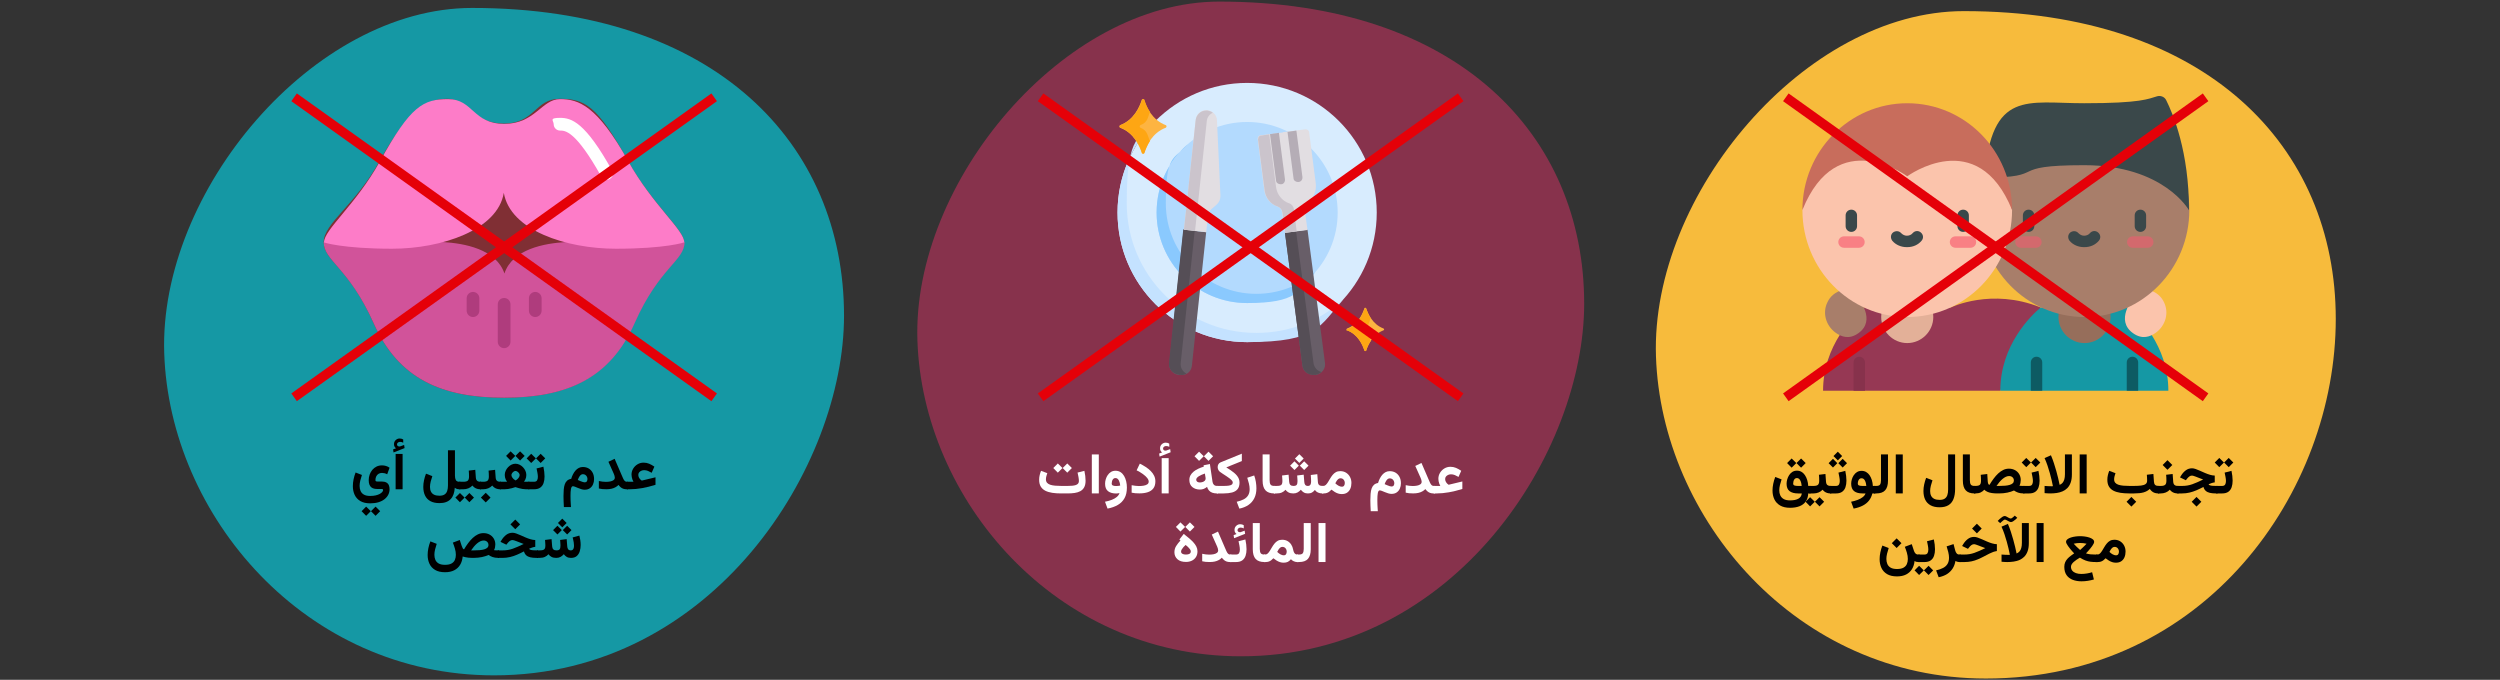 <?xml version="1.0" encoding="UTF-8"?>
<svg xmlns="http://www.w3.org/2000/svg" id="Ebene_1" version="1.1" viewBox="0 0 787 214">
  <rect x="0" y="0" width="787" height="214" fill="#333333" stroke="none"/>
  <defs>
    <style>
      .st0 {
        fill: #b5adb6;
      }

      .st1 {
        fill: #8ac9fe;
      }

      .st2 {
        fill: #f98084;
      }

      .st3 {
        fill: #e2dee2;
      }

      .st4 {
        fill: #fff;
      }

      .st5 {
        fill: #fea613;
      }

      .st6 {
        fill: #fbc4ac;
      }

      .st7 {
        fill: #fd7cc8;
      }

      .st8 {
        fill: #802f34;
      }

      .st9 {
        fill: #d8d8d8;
        fill-opacity: 0;
      }

      .st10 {
        fill: #1598a4;
      }

      .st11 {
        fill: #b3dafe;
      }

      .st12 {
        fill: #cbc4cc;
      }

      .st13 {
        fill: #d1539a;
      }

      .st14 {
        fill: #e3b098;
      }

      .st15 {
        fill: #966e5b;
      }

      .st16 {
        fill: #a87e6a;
      }

      .st17 {
        fill: #685e68;
      }

      .st18 {
        fill: #fdb441;
      }

      .st19 {
        fill: #d8ecfe;
      }

      .st20 {
        fill: #c4e2ff;
      }

      .st21 {
        fill: #0d5b63;
      }

      .st22 {
        fill: #c86d5c;
      }

      .st23 {
        fill: #d3696d;
      }

      .st24 {
        fill: #f7bb3c;
      }

      .st25 {
        fill: #554e56;
      }

      .st26 {
        fill: #3a484a;
      }

      .st27 {
        fill: none;
        stroke: #e50008;
        stroke-linecap: square;
        stroke-width: 3px;
      }

      .st28 {
        fill: #af3c7d;
      }

      .st29 {
        fill: #87324c;
      }

      .st30 {
        fill: #963854;
      }
    </style>
  </defs>
  <g id="Page-1">
    <g id="vorlage">
      <g id="pfeiffersches-druesenfieber-vorbeugung">
        <rect id="Rectangle" class="st9" x="0" y=".7" width="787" height="212" transform="translate(787 213.4) rotate(-180)"></rect>
        <g id="Group-7">
          <g id="Group">
            <path id="Oval-Copy-4" class="st29" d="M390.6,206.6c-58.4,0-100.2-49.4-101.8-99.5C287.2,57.2,334.9.5,383.8.5c75.1,0,114.9,41.9,114.9,95.1,0,46.2-40.1,111-108.1,111h0Z"></path>
            <g id="eat">
              <g id="Group1">
                <circle id="Oval" class="st19" cx="392.6" cy="66.9" r="40.8"></circle>
                <path id="Path" class="st20" d="M351.8,66.9c0,22.6,18.3,40.8,40.8,40.8,22.5,0,22.8-5.2,30.3-13.4-7.2,6.6-16.9,10.5-27.4,10.5-22.6,0-40.8-18.3-40.8-40.8,0-22.5,4-20.2,10.6-27.4-8.3,7.5-13.5,18.3-13.5,30.3Z"></path>
                <circle id="Oval1" class="st11" cx="392.6" cy="66.9" r="28.5"></circle>
                <path id="Path1" class="st1" d="M364.1,66.9c0,15.7,12.7,28.5,28.5,28.5s16.3-3.8,21.5-9.8c-5,4.3-11.5,6.9-18.6,6.9-15.7,0-28.5-12.7-28.5-28.5s2.6-13.6,6.9-18.6c-6,5.2-9.8,12.9-9.8,21.5h0Z"></path>
              </g>
              <g id="Group2">
                <path id="Path2" class="st17" d="M413.7,118h.6c1.8-.3,3.1-2,2.8-3.8l-5.5-41.9-7.1.9,5.5,41.9c.2,1.8,1.9,3.1,3.7,2.8h0v.1Z"></path>
                <path id="Path3" class="st25" d="M404.5,73.3l5.5,41.8c.2,1.8,1.9,3.1,3.8,2.9h.4c.7-.1,1.3-.5,1.8-.9-1.3-.3-2.3-1.4-2.5-2.8l-5.5-41.5-3.6.5h.1Z"></path>
                <path id="Path4" class="st3" d="M403.9,41.6l7.1-.9c.5,0,1,.3,1.1.8l2.1,16.2c.3,2.4-.7,4.7-2.6,6-.7.5-1,1.3-.9,2.2l.9,6.5-7.1.9-.9-6.5c-.1-.8-.7-1.6-1.5-1.8-2.1-.7-3.8-2.7-4.1-5.1l-2.1-16.2c0-.5.3-1,.8-1.1l7.1-.9.1-.1Z"></path>
                <path id="Path5" class="st12" d="M396,43.7l2.1,16.2c.3,2.4,1.9,4.4,4.1,5.1.8.3,1.4,1,1.5,1.8l.9,6.5,3.6-.5-.9-7c-.1-.8-.7-1.6-1.5-1.8-2.1-.7-3.8-2.7-4.1-5.1l-2.1-16.2v-.4s-2.7.4-2.7.4c-.5,0-.9.6-.8,1.1h0l-.1-.1Z"></path>
                <g id="Path6">
                  <path class="st0" d="M405.3,41.5l1.9,14.6c0,.7.7,1.2,1.4,1.2s.1,0,.2,0c.8-.1,1.3-.8,1.2-1.6l-1.9-14.6h0l-2.7.4h-.1Z"></path>
                  <path class="st0" d="M399.8,42.2l1.9,14.6c0,.7.7,1.2,1.4,1.2s.1,0,.2,0c.8,0,1.3-.8,1.2-1.6l-1.9-14.6-2.7.4h-.1Z"></path>
                </g>
              </g>
              <g id="Group3">
                <path id="Path7" class="st17" d="M371,118h.6c1.8.3,3.4-1,3.6-2.8l4.5-42.1-7.1-.8-4.5,42.1c-.2,1.8,1.1,3.4,2.9,3.6Z"></path>
                <path id="Path8" class="st25" d="M371.1,118h.4c.7.1,1.4,0,2-.4-1.2-.6-2-1.9-1.8-3.4l4.4-41.6-3.6-.4-4.5,42c-.2,1.9,1.1,3.5,3,3.7h0l.1.1Z"></path>
                <path id="Path9" class="st3" d="M372.6,72.3l7.1.8.6-5.2c0-.9.5-1.6,1.2-2.2l1.5-1.3c.8-.7,1.2-1.7,1.2-2.7l-1.1-23.8c0-1.6-1.3-3-3-3.2-1.8-.2-3.5,1.1-3.7,3l-3.7,34.6h-.1Z"></path>
                <path id="Path10" class="st12" d="M372.6,72.3l3.6.4,3.7-34.6c.1-1.2.9-2.2,1.9-2.6-.5-.4-1.1-.6-1.7-.7h-.4c-1.7,0-3.1,1.3-3.3,3l-3.7,34.6-.1-.1Z"></path>
              </g>
              <g id="Group4">
                <path id="Path11" class="st18" d="M360.2,31.5c.7,2.2,2.5,6.3,6.8,7.9.3.1.3.6,0,.8-4.3,1.6-6.1,5.7-6.8,7.9-.1.4-.7.4-.8,0-.7-2.2-2.5-6.3-6.8-7.9-.3-.1-.3-.6,0-.8,4.3-1.6,6.1-5.7,6.8-7.9.1-.4.7-.4.8,0Z"></path>
                <path id="Path12" class="st5" d="M352.7,40.2c4.3,1.6,6.1,5.7,6.8,7.9.1.4.7.4.8,0,.3-1,.9-2.4,1.7-3.7-.8-1.7-.7-3.3-3-4.2-.3-.1-.3-.6,0-.8,2.4-.9,2.3-2.5,3-4.2-.9-1.3-1.4-2.7-1.7-3.7-.1-.4-.7-.4-.8,0-.7,2.2-2.5,6.3-6.8,7.9-.3.1-.3.6,0,.8Z"></path>
                <g id="Path13">
                  <path class="st18" d="M430.1,97.1c.6,1.8,2,5,5.4,6.3.3.1.3.5,0,.6-3.4,1.3-4.8,4.5-5.4,6.3,0,.3-.5.3-.6,0-.6-1.8-2-5-5.4-6.3-.3-.1-.3-.5,0-.6,3.4-1.3,4.8-4.5,5.4-6.3,0-.3.5-.3.6,0Z"></path>
                  <path class="st5" d="M424.1,104c3.4,1.3,4.8,4.5,5.4,6.3,0,.3.5.3.6,0,.2-.8.7-1.9,1.4-2.9-.6-1.3-.5-2.6-2.4-3.3-.3-.1-.3-.5,0-.6,1.9-.7,1.8-2,2.4-3.3-.7-1.1-1.1-2.2-1.4-2.9,0-.3-.5-.3-.6,0-.6,1.8-2,5-5.4,6.3-.3.1-.3.5,0,.6h0v-.2Z"></path>
                </g>
              </g>
            </g>
            <g id="Group-89">
              <line id="Line-2" class="st27" x1="458.6" y1="31.5" x2="328.8" y2="124.2"></line>
              <line id="Line-2-Copy" class="st27" x1="328.8" y1="31.5" x2="458.6" y2="124.2"></line>
            </g>
          </g>
          <g id="Group5">
            <path id="Oval-Copy-4-2" class="st24" d="M625.1,213.6c-59.6,0-102.1-50.4-103.8-101.4-1.7-51,47-108.7,96.9-108.7,76.6,0,117.1,42.7,117.1,96.9s-40.9,113.2-110.2,113.2h0Z"></path>
            <g id="friends-02">
              <path id="Path14" class="st30" d="M629.7,123l12.7-26.2c-15.5-6.3-28.3,0-28.3,0h-27.5c-3.1,2.6-12.7,12-12.7,26.2h55.8Z"></path>
              <path id="Path15" class="st14" d="M592.2,99.8c0,4.5,3.7,8.2,8.2,8.2s8.2-3.7,8.2-8.2-3.7-8.2-8.2-8.2-8.2,3.7-8.2,8.2h0Z"></path>
              <path id="Path16" class="st10" d="M629.7,123c0-14.3,9.6-23.6,12.7-26.2h27.5c3.1,2.6,12.7,12,12.7,26.2h-52.9s0,0,0,0Z"></path>
              <path id="Path17" class="st15" d="M648,99.8c0,4.5,3.7,8.2,8.2,8.2s8.2-3.7,8.2-8.2-3.7-8.2-8.2-8.2-8.2,3.7-8.2,8.2h0Z"></path>
              <path id="Path18" class="st6" d="M671.5,94s-5.8,6.8,0,10.9c2.8,2,5.3,1.2,7.2-.2,3-2.2,4.2-6.2,2.5-9.6-.8-1.7-2.3-3.2-5-3.9l-4.7,2.8Z"></path>
              <path id="Path19" class="st16" d="M656.2,34.9c18.2,0,33,12.6,33,31.2s-14.8,33.7-33,33.7c-18.2,0-33-15.1-33-33.7s14.8-31.2,33-31.2Z"></path>
              <path id="Path20" class="st26" d="M624.7,55.8c2.3-27.6,13.4-23.3,31.4-23.3,18,0,20.2-1.4,23-2.2,1.1-.3,2.3.2,2.8,1.2,2.2,4.4,7.2,16.2,7.2,34.7,0,0-7.9-14.2-33-14.2s-10.7,3.9-31.4,3.9v-.1Z"></path>
              <path id="Path21" class="st16" d="M585,94s5.8,6.8,0,10.9c-2.8,2-5.3,1.2-7.2-.2-3-2.2-4.2-6.2-2.5-9.6.8-1.7,2.3-3.2,5-3.9l4.7,2.8Z"></path>
              <path id="Path22" class="st6" d="M567.4,66.1c0,18.6,14.8,33.7,33,33.7,18.2,0,33-15.1,33-33.7l-1.2-4.8-7.4-12-16.6-4.4-23.5-.9-11.7,6.6-3.2,7.3-2.4,8.1v.1Z"></path>
              <path id="Path23" class="st22" d="M567.4,66.1c10.9-27,33-10.6,33-10.6,0,0,22.1-16.3,33,10.6,0-18.6-14.8-33.6-33-33.6-18.2,0-33,15.1-33,33.6Z"></path>
              <path id="Path24" class="st26" d="M582.8,73c1,0,1.8-.8,1.8-1.8v-3.4c0-1-.8-1.8-1.8-1.8s-1.8.8-1.8,1.8v3.4c0,1,.8,1.8,1.8,1.8Z"></path>
              <path id="Path25" class="st2" d="M580.5,78h4.7c1,0,1.8-.8,1.8-1.8,0-1-.8-1.8-1.8-1.8h-4.7c-1,0-1.8.8-1.8,1.8,0,1,.8,1.8,1.8,1.8Z"></path>
              <path id="Path26" class="st26" d="M618,73c1,0,1.8-.8,1.8-1.8v-3.4c0-1-.8-1.8-1.8-1.8s-1.8.8-1.8,1.8v3.4c0,1,.8,1.8,1.8,1.8Z"></path>
              <path id="Path27" class="st2" d="M615.6,78h4.7c1,0,1.8-.8,1.8-1.8,0-1-.8-1.8-1.8-1.8h-4.7c-1,0-1.8.8-1.8,1.8,0,1,.8,1.8,1.8,1.8Z"></path>
              <path id="Path28" class="st26" d="M600.4,77.8c1.8,0,3.4-.7,4.5-2,.7-.8.6-1.9-.2-2.6s-1.9-.6-2.6.2c-.4.5-1.1.8-1.8.8s-1.3-.3-1.8-.8c-.7-.8-1.8-.8-2.6-.2-.8.7-.8,1.8-.2,2.6,1.1,1.3,2.8,2,4.5,2h.2Z"></path>
              <path id="Path29" class="st26" d="M638.6,73c1,0,1.8-.8,1.8-1.8v-3.4c0-1-.8-1.8-1.8-1.8s-1.8.8-1.8,1.8v3.4c0,1,.8,1.8,1.8,1.8Z"></path>
              <path id="Path30" class="st23" d="M636.2,78h4.7c1,0,1.8-.8,1.8-1.8,0-1-.8-1.8-1.8-1.8h-4.7c-1,0-1.8.8-1.8,1.8,0,1,.8,1.8,1.8,1.8Z"></path>
              <path id="Path31" class="st26" d="M673.8,73c1,0,1.8-.8,1.8-1.8v-3.4c0-1-.8-1.8-1.8-1.8s-1.8.8-1.8,1.8v3.4c0,1,.8,1.8,1.8,1.8Z"></path>
              <path id="Path32" class="st23" d="M671.4,78h4.7c1,0,1.8-.8,1.8-1.8,0-1-.8-1.8-1.8-1.8h-4.7c-1,0-1.8.8-1.8,1.8,0,1,.8,1.8,1.8,1.8Z"></path>
              <path id="Path33" class="st26" d="M656.2,77.8c1.8,0,3.4-.7,4.5-2,.7-.8.6-1.9-.2-2.6-.8-.7-1.9-.6-2.6.2-.4.5-1.1.8-1.8.8s-1.3-.3-1.8-.8c-.7-.8-1.8-.8-2.6-.2-.8.7-.8,1.8-.2,2.6,1.1,1.3,2.8,2,4.5,2h.2Z"></path>
              <path id="Path34" class="st21" d="M673.1,123v-8.9c0-1-.8-1.8-1.8-1.8s-1.8.8-1.8,1.8v8.9s3.7,0,3.7,0h-.1Z"></path>
              <path id="Path35" class="st21" d="M642.9,123v-8.9c0-1-.8-1.8-1.8-1.8s-1.8.8-1.8,1.8v8.9s3.7,0,3.7,0h-.1Z"></path>
              <path id="Path36" class="st29" d="M587.1,123v-8.9c0-1-.8-1.8-1.8-1.8s-1.8.8-1.8,1.8v8.9s3.7,0,3.7,0h-.1Z"></path>
            </g>
            <g id="Group-891">
              <line id="Line-21" class="st27" x1="693.1" y1="31.5" x2="563.4" y2="124.2"></line>
              <line id="Line-2-Copy1" class="st27" x1="563.4" y1="31.5" x2="693.1" y2="124.2"></line>
            </g>
          </g>
          <g id="Group6">
            <path id="Oval-Copy-4-3" class="st10" d="M155.5,212.6c-59.6,0-102.1-50.4-103.8-101.4C50,60.2,98.6,2.5,148.6,2.5c76.6,0,117.1,42.7,117.1,96.9,0,47.1-40.9,113.2-110.2,113.2Z"></path>
            <g id="lips">
              <path id="Shape10" class="st8" d="M158.7,125.2c-19.6,0-33.3-5.9-41.1-23.5-7.8-17.6-15.7-19.6-15.7-25.5,0-5.9,10-11.7,17.6-25.5,9.8-17.6,15.7-19.6,21.5-19.6s7.8,7.8,17.6,7.8,9.8-7.8,17.6-7.8,11.8,2,21.5,19.6c7.7,13.8,17.6,21.5,17.6,25.5,0,5.9-7.8,7.8-15.7,25.5-7.8,17.6-21.5,23.5-41.1,23.5h.2Z"></path>
              <path id="Shape11" class="st13" d="M101.9,76.2h0c0,5.9,7.8,7.9,15.7,25.5,7.8,17.6,21.5,23.5,41.1,23.5,19.6,0,33.3-5.9,41.1-23.5,7.8-17.6,15.7-19.6,15.7-25.5h-37.4c-6.7.4-16.8,2.2-19.3,9.9-2.6-7.7-12.7-9.5-19.3-9.9h-37.4s-.2,0-.2,0Z"></path>
              <g id="Group7">
                <path id="Shape12" class="st28" d="M158.7,109.6c1.1,0,2-.9,2-2v-11.8c0-1.1-.9-2-2-2s-2,.9-2,2v11.8c0,1.1.9,2,2,2Z"></path>
                <path id="Shape13" class="st28" d="M148.9,99.8c1.1,0,2-.9,2-2v-3.9c0-1.1-.9-2-2-2s-2,.9-2,2v3.9c0,1.1.9,2,2,2Z"></path>
                <path id="Shape14" class="st28" d="M168.5,99.8c1.1,0,2-.9,2-2v-3.9c0-1.1-.9-2-2-2s-2,.9-2,2v3.9c0,1.1.9,2,2,2Z"></path>
              </g>
              <path id="Shape15" class="st7" d="M101.9,76.3s5.9,2,21.5,2,33.3-5.9,35.2-17.6c2,11.8,19.6,17.6,35.3,17.6s21.5-2,21.5-2c0-3.9-9.9-11.7-17.6-25.5-9.8-17.6-15.7-19.6-21.5-19.6s-7.8,7.8-17.6,7.8-9.8-7.8-17.6-7.8-11.8,2-21.5,19.6c-7.7,13.8-17.6,21.5-17.6,25.5h-.1Z"></path>
              <path id="Shape16" class="st4" d="M191,56.6c.7,0,1.3-.4,1.7-1s.4-1.3,0-1.9c-8.5-15.3-12.8-16.6-16.4-16.6s-2,.9-2,2,.9,2,2,2c1.6,0,4.9,0,13,14.5.3.6,1,1,1.7,1Z"></path>
            </g>
            <g id="Group-892">
              <line id="Line-22" class="st27" x1="223.6" y1="31.5" x2="93.8" y2="124.2"></line>
              <line id="Line-2-Copy2" class="st27" x1="93.8" y1="31.5" x2="223.6" y2="124.2"></line>
            </g>
          </g>
        </g>
      </g>
    </g>
  </g>
  <g>
    <path d="M560.391,159.136c-.817-.478-1.423-1.125-1.815-1.942s-.589-1.739-.589-2.765c0-.686.075-1.393.225-2.122s.361-1.452.637-2.167l1.995.773c-.205.604-.378,1.2-.519,1.789s-.211,1.141-.211,1.656c0,.574.107,1.102.321,1.582s.568.864,1.063,1.151,1.164.431,2.008.431c1.125,0,2.004-.18,2.637-.54s.987-.91,1.063-1.648h-1.151c-1.172,0-2.071-.243-2.698-.729s-.94-1.263-.94-2.329c0-.434.067-.889.202-1.366s.337-.925.606-1.341.608-.754,1.016-1.015.886-.392,1.437-.392c.539,0,1.02.126,1.441.378s.782.6,1.081,1.042.536.953.712,1.533.284,1.198.325,1.854h.721v2.364h-.721c-.053,1.037-.317,1.889-.795,2.554s-1.134,1.158-1.969,1.48-1.824.483-2.967.483c-1.26,0-2.298-.238-3.115-.716ZM565.475,145.771l-1.468,1.459-1.433-1.459,1.433-1.441,1.468,1.441ZM567.171,152.97c-.023-.305-.07-.604-.141-.896s-.165-.56-.285-.8-.27-.431-.448-.571-.392-.211-.638-.211c-.293,0-.525.097-.698.29s-.295.422-.365.686-.105.504-.105.721c0,.334.132.548.396.642s.624.141,1.081.141h1.204ZM568.428,145.771l-1.45,1.459-1.45-1.459,1.45-1.441,1.45,1.441Z"></path>
    <path d="M571.284,157.953l-1.468,1.459-1.433-1.459,1.433-1.441,1.468,1.441ZM570.291,152.97v2.364h-.703v-2.364h.703ZM574.65,149.208l.176,2.426c.018.305.081.557.189.756s.268.346.479.439.48.141.809.141h.185v2.364h-.202c-.398,0-.756-.05-1.072-.149s-.595-.237-.835-.413-.448-.381-.624-.615c-.346.375-.766.665-1.261.87s-1.021.308-1.578.308h-.844v-2.364h.844c.662,0,1.122-.12,1.38-.36s.387-.665.387-1.274c0-.328-.007-.648-.021-.962s-.037-.62-.066-.919l2.057-.246ZM574.237,157.953l-1.45,1.459-1.45-1.459,1.45-1.441,1.45,1.441Z"></path>
    <path d="M578.386,145.807l-1.371,1.371-1.371-1.371,1.371-1.371,1.371,1.371ZM576.769,152.97v2.364h-.642v-2.364h.642ZM576.522,155.334v-2.364h1.406c.475,0,.799-.144.972-.431s.259-.653.259-1.099c0-.393-.045-.821-.136-1.287s-.184-.925-.277-1.376l2.153-.554c.111.533.199,1.062.264,1.587s.097,1.023.097,1.498c0,.768-.103,1.455-.308,2.062s-.551,1.085-1.037,1.437-1.148.527-1.986.527h-1.406ZM579.915,143.565l-1.371,1.371-1.371-1.371,1.371-1.371,1.371,1.371ZM581.444,145.807l-1.371,1.371-1.371-1.371,1.371-1.371,1.371,1.371Z"></path>
    <path d="M587.465,148.593c.422.246.782.586,1.081,1.02s.536.938.712,1.512.281,1.189.316,1.846h.738v2.364h-.896c-.205.85-.551,1.59-1.037,2.22s-1.128,1.157-1.925,1.582-1.772.748-2.927.971l-.8-2.162c.768-.152,1.467-.35,2.097-.593s1.158-.535,1.586-.875.715-.721.861-1.143h-.932c-1.172,0-2.062-.243-2.672-.729s-.914-1.263-.914-2.329c0-.434.067-.886.202-1.357s.339-.911.611-1.318.612-.738,1.02-.993.886-.383,1.437-.383c.539,0,1.02.123,1.441.369ZM587.518,152.97c-.023-.305-.07-.601-.141-.888s-.165-.548-.285-.782-.27-.417-.448-.549-.392-.198-.638-.198c-.293,0-.525.093-.698.277s-.295.402-.365.654-.105.486-.105.703c0,.328.132.541.396.638s.624.145,1.081.145h1.204Z"></path>
    <path d="M590.638,152.97c.633,0,1.04-.153,1.222-.461s.272-.755.272-1.341v-8.112h2.206v8.279c0,1.318-.291,2.314-.874,2.988s-1.528,1.011-2.835,1.011h-.668v-2.364h.677Z"></path>
    <path d="M598.987,155.325h-2.197v-12.27h2.197v12.27Z"></path>
    <path d="M614.957,157.092c-.34.855-.868,1.503-1.586,1.942s-1.646.659-2.782.659-2.081-.205-2.834-.615-1.317-.997-1.692-1.762-.562-1.681-.562-2.747c0-.668.078-1.36.233-2.078s.361-1.408.619-2.07l1.995.773c-.188.527-.357,1.093-.51,1.696s-.229,1.169-.229,1.696c0,.592.107,1.095.321,1.508s.539.728.976.944.997.325,1.683.325c.674,0,1.206-.127,1.596-.382s.668-.624.835-1.107.25-1.071.25-1.763v-11.057h2.197v10.898c0,1.236-.17,2.282-.51,3.138Z"></path>
    <path d="M620.116,143.056v8.104c0,.662.102,1.13.304,1.402s.593.408,1.173.408h.22v2.364h-.22c-1.271,0-2.203-.331-2.795-.993s-.888-1.667-.888-3.015v-8.271h2.206Z"></path>
    <path d="M628.879,155.334c-.686,0-1.295-.039-1.828-.118s-.997-.207-1.393-.383-.729-.401-.998-.677c-.334.375-.722.665-1.164.87s-1.001.308-1.675.308h-.36l.009-2.364h.352c.727,0,1.209-.121,1.446-.364s.355-.667.355-1.271c0-.328-.009-.646-.026-.953s-.038-.614-.062-.919l2.057-.246.158,2.408c.023.27.078.5.163.69s.209.3.373.329c.422-.703.861-1.362,1.318-1.978s.938-1.157,1.441-1.626,1.033-.836,1.587-1.103,1.141-.4,1.762-.4c.727,0,1.371.154,1.934.462s1.004.732,1.323,1.274.479,1.158.479,1.85c0,.281-.033.589-.101.923s-.175.615-.321.844c.094.018.202.032.325.044s.266.021.427.026.35.009.566.009h.264v2.364h-.255c-.709,0-1.301-.089-1.775-.268s-.894-.397-1.257-.655c-.592.275-1.287.498-2.087.668s-1.657.255-2.571.255h-.466ZM631.424,150.104c-.349.164-.693.39-1.033.677s-.668.618-.984.993-.618.773-.905,1.195h.923c.639,0,1.233-.023,1.784-.07s1.034-.133,1.45-.259.738-.299.967-.519.343-.5.343-.84c0-.428-.142-.771-.426-1.032s-.646-.392-1.086-.392c-.34,0-.684.082-1.032.246Z"></path>
    <path d="M639.329,145.604l-1.468,1.459-1.433-1.459,1.433-1.441,1.468,1.441ZM637.562,152.97v2.364h-.624v-2.364h.624ZM637.325,155.334v-2.364h1.406c.475,0,.799-.144.972-.431s.259-.653.259-1.099c0-.393-.045-.821-.136-1.287s-.184-.925-.277-1.376l2.153-.554c.111.533.199,1.062.264,1.587s.097,1.023.097,1.498c0,.768-.103,1.455-.308,2.062s-.551,1.085-1.037,1.437-1.148.527-1.986.527h-1.406ZM642.282,145.604l-1.45,1.459-1.45-1.459,1.45-1.441,1.45,1.441Z"></path>
    <path d="M644.546,155.304c-.296-.021-.6-.043-.91-.066v-2.268c.363.029.718.053,1.063.07s.65.026.914.026h.365c.108,0,.203-.003.285-.009-.146-.727-.291-1.4-.435-2.021s-.322-1.316-.536-2.087-.459-1.566-.734-2.387-.586-1.608-.932-2.364l2.013-.879c.34.797.652,1.628.937,2.492s.537,1.7.76,2.509.412,1.538.567,2.188.312,1.359.47,2.127c.369-.146.677-.361.923-.646s.433-.65.559-1.099.188-.995.188-1.64v-6.196h2.188v6.284c0,1.008-.126,1.863-.378,2.566s-.598,1.279-1.037,1.728-.949.797-1.529,1.046-1.198.42-1.854.514-1.321.141-1.995.141c-.299,0-.596-.01-.892-.03Z"></path>
    <path d="M656.881,155.325h-2.197v-12.27h2.197v12.27Z"></path>
    <path d="M677.887,149.208l.176,2.426c.029.463.155.802.378,1.016s.583.32,1.081.32h.202v2.364h-.202c-.668,0-1.223-.123-1.665-.369s-.808-.598-1.095-1.055c-.527.504-1.173.867-1.938,1.09s-1.771.334-3.02.334h-1.468c-1.031,0-1.972-.064-2.821-.193s-1.582-.352-2.197-.668-1.09-.754-1.424-1.313-.501-1.271-.501-2.132c0-.504.058-.994.172-1.472s.256-.925.426-1.341l1.969.747c-.1.27-.196.579-.29.928s-.141.684-.141,1.006c0,.451.122.814.365,1.09s.583.483,1.02.624.946.236,1.529.286,1.214.074,1.894.074h1.468c.867,0,1.607-.038,2.22-.114s1.081-.231,1.406-.466.487-.589.487-1.063c0-.287-.009-.602-.026-.944s-.038-.652-.062-.928l2.057-.246ZM672.481,157.953l-1.521,1.521-1.521-1.521,1.521-1.521,1.521,1.521Z"></path>
    <path d="M683.951,149.208l.176,2.426c.018.305.081.557.189.756s.268.346.479.439.48.141.809.141h.185v2.364h-.202c-.398,0-.756-.05-1.072-.149s-.595-.237-.835-.413-.448-.381-.624-.615c-.346.375-.766.665-1.261.87s-1.021.308-1.578.308h-.844v-2.364h.844c.662,0,1.122-.12,1.38-.36s.387-.665.387-1.274c0-.328-.007-.648-.021-.962s-.037-.62-.066-.919l2.057-.246ZM683.837,146.378l-1.521,1.521-1.521-1.521,1.521-1.521,1.521,1.521Z"></path>
    <path d="M697.205,151.853c-.316.029-.647.104-.993.225s-.662.241-.949.364c.059.146.198.258.418.334s.495.128.826.154.687.039,1.067.039h.483v2.364h-.519c-.727,0-1.354-.062-1.885-.185s-.961-.334-1.292-.633-.57-.709-.717-1.23c-.732.387-1.459.735-2.18,1.046s-1.456.556-2.206.734-1.535.268-2.355.268h-1.468v-2.364h1.494c.592,0,1.145-.044,1.657-.132s1.022-.218,1.529-.391,1.038-.386,1.595-.638,1.172-.539,1.846-.861c-.445-.164-.856-.32-1.234-.47s-.718-.283-1.02-.4-.559-.208-.77-.272-.369-.097-.475-.097c-.328,0-.621.1-.879.299s-.475.413-.65.642l-.422.527-1.846-.896.343-.562c.404-.662.893-1.211,1.464-1.647s1.237-.655,1.999-.655c.322,0,.697.075,1.125.225s.891.337,1.389.562,1.013.452,1.543.681,1.058.421,1.582.576,1.023.238,1.498.25v2.145ZM692.986,157.953l-1.521,1.521-1.521-1.521,1.521-1.521,1.521,1.521Z"></path>
    <path d="M700.097,145.604l-1.468,1.459-1.433-1.459,1.433-1.441,1.468,1.441ZM698.33,152.97v2.364h-.624v-2.364h.624ZM698.093,155.334v-2.364h1.406c.475,0,.799-.144.972-.431s.259-.653.259-1.099c0-.393-.045-.821-.136-1.287s-.184-.925-.277-1.376l2.153-.554c.111.533.199,1.062.264,1.587s.097,1.023.097,1.498c0,.768-.103,1.455-.308,2.062s-.551,1.085-1.037,1.437-1.148.527-1.986.527h-1.406ZM703.05,145.604l-1.45,1.459-1.45-1.459,1.45-1.441,1.45,1.441Z"></path>
    <path d="M599.216,178.705c.498-.278.852-.656,1.06-1.134s.312-1.009.312-1.595c0-.645-.1-1.303-.299-1.974s-.416-1.296-.65-1.876l2.18-.826.703,2.127c.105.316.266.586.479.809s.522.334.927.334h.352v2.364h-.316c-.275,0-.511-.025-.707-.075s-.38-.136-.55-.259c-.1.984-.373,1.84-.821,2.566s-1.065,1.289-1.851,1.688-1.74.598-2.865.598c-1.266,0-2.301-.239-3.106-.717s-1.4-1.125-1.784-1.942-.576-1.738-.576-2.764c0-.686.075-1.394.225-2.123s.361-1.451.637-2.166l1.995.773c-.205.604-.378,1.199-.519,1.788s-.211,1.142-.211,1.657c0,.574.102,1.102.304,1.582s.546.864,1.032,1.151,1.154.431,2.004.431c.867,0,1.55-.14,2.048-.418ZM598.583,170.993l-1.521,1.521-1.521-1.521,1.521-1.521,1.521,1.521Z"></path>
    <path d="M605.605,179.554l-1.468,1.459-1.433-1.459,1.433-1.441,1.468,1.441ZM604.612,174.57v2.364h-.703v-2.364h.703ZM604.401,176.935v-2.364h1.406c.475,0,.799-.144.972-.431s.259-.653.259-1.099c0-.393-.045-.822-.136-1.288s-.184-.924-.277-1.375l2.153-.554c.111.533.199,1.062.264,1.586s.097,1.024.097,1.499c0,.768-.103,1.454-.308,2.061s-.551,1.086-1.037,1.438-1.148.527-1.986.527h-1.406ZM608.559,179.554l-1.45,1.459-1.45-1.459,1.45-1.441,1.45,1.441Z"></path>
    <path d="M616.17,176.838c-.24-.064-.439-.146-.598-.246-.141.873-.431,1.658-.87,2.355s-1.026,1.281-1.762,1.753-1.619.811-2.65,1.016l-.809-2.162c.867-.193,1.604-.45,2.211-.77s1.067-.739,1.384-1.261.475-1.172.475-1.951c0-.527-.077-1.112-.232-1.754s-.33-1.249-.523-1.823l2.18-.721.51,1.96c.105.404.263.728.471.971s.508.365.9.365h.343v2.364h-.246c-.281,0-.542-.032-.782-.097Z"></path>
    <path d="M618.341,174.57c.592,0,1.145-.044,1.657-.132s1.022-.219,1.529-.392,1.038-.385,1.595-.637,1.172-.539,1.846-.861c-.445-.164-.856-.321-1.234-.471s-.718-.281-1.02-.396-.559-.205-.77-.272-.369-.101-.475-.101c-.328,0-.621.1-.879.299s-.475.413-.65.642l-.422.527-1.846-.896.343-.562c.404-.662.893-1.212,1.464-1.648s1.237-.654,1.999-.654c.322,0,.697.074,1.125.224s.891.337,1.389.562,1.013.453,1.543.682,1.058.42,1.582.575,1.023.239,1.498.251v2.162c-.404.059-.792.153-1.164.285s-.77.304-1.191.515-.911.466-1.468.765c-.75.398-1.456.739-2.118,1.023s-1.34.501-2.034.65-1.47.225-2.325.225h-1.468v-2.364h1.494ZM623.843,166.388l-1.521,1.521-1.521-1.521,1.521-1.521,1.521,1.521Z"></path>
    <path d="M630.654,163.795c-.199.152-.394.317-.584.496s-.327.31-.409.392l-.782-.694c.146-.164.351-.368.611-.611s.536-.46.826-.65.543-.285.76-.285c.164,0,.363.064.598.193s.471.259.708.391.446.198.628.198c.094,0,.225-.059.392-.176s.332-.249.496-.396.284-.258.36-.334l.782.694c-.141.146-.329.325-.566.536s-.485.396-.743.558-.486.242-.686.242c-.164,0-.37-.066-.619-.198s-.494-.262-.734-.391-.434-.193-.58-.193c-.105,0-.258.076-.457.229ZM630.993,176.903c-.296-.021-.6-.042-.91-.065v-2.268c.363.029.718.053,1.063.07s.65.026.914.026h.365c.108,0,.203-.003.285-.009-.146-.727-.291-1.4-.435-2.021s-.322-1.317-.536-2.088-.459-1.565-.734-2.386-.586-1.608-.932-2.364l2.013-.879c.34.797.652,1.627.937,2.491s.537,1.701.76,2.51.412,1.538.567,2.188.312,1.359.47,2.127c.369-.146.677-.362.923-.646s.433-.65.559-1.099.188-.994.188-1.639v-6.196h2.188v6.284c0,1.008-.126,1.863-.378,2.566s-.598,1.278-1.037,1.727-.949.797-1.529,1.046-1.198.421-1.854.515-1.321.141-1.995.141c-.299,0-.596-.011-.892-.031Z"></path>
    <path d="M643.328,176.926h-2.197v-12.27h2.197v12.27Z"></path>
    <path d="M652.324,173.524c-.226-.252-.451-.519-.677-.8s-.434-.557-.624-.826-.343-.519-.457-.747-.172-.416-.172-.562c0-.316.14-.589.418-.817s.643-.416,1.094-.562.934-.254,1.446-.321,1-.101,1.463-.101.949.033,1.459.101.99.175,1.441.321.817.334,1.099.562.422.501.422.817c0,.152-.054.34-.162.562s-.255.466-.439.729-.39.531-.615.804-.457.539-.694.8-.459.5-.664.717c.445.158.926.259,1.441.303s1.04.066,1.573.066h.589v2.364h-.527c-.58,0-1.128-.032-1.644-.097s-1.04-.195-1.573-.392-1.122-.496-1.767-.9c-.381.223-.741.448-1.081.677s-.64.463-.9.703-.465.484-.611.733-.22.506-.22.77c0,.475.138.88.413,1.217s.658.594,1.147.77,1.053.264,1.691.264c.592,0,1.191-.053,1.798-.158s1.144-.234,1.612-.387l.554,2.285c-.639.182-1.284.323-1.938.426s-1.3.154-1.938.154c-1.025,0-1.949-.155-2.772-.466s-1.474-.803-1.951-1.477-.717-1.55-.717-2.628c0-.562.099-1.055.295-1.477s.451-.797.765-1.125.65-.623,1.011-.884.704-.508,1.032-.742c-.188-.199-.394-.425-.619-.677ZM653.866,170.979c-.352.032-.706.093-1.063.181.27.305.56.609.87.914s.691.659,1.143,1.063c.264-.234.501-.45.712-.646s.433-.41.664-.642.449-.461.654-.689c-.357-.088-.713-.148-1.067-.181s-.676-.048-.963-.048c-.281,0-.598.016-.949.048Z"></path>
    <path d="M664.932,176.961c-.363-.117-.716-.281-1.059-.492s-.688-.454-1.033-.729c-.217.229-.437.432-.659.61s-.48.321-.773.427-.662.158-1.107.158h-.387v-2.364h.343c.311,0,.583-.111.817-.334s.46-.512.677-.866.441-.729.673-1.125.49-.771.777-1.129.624-.647,1.011-.87.847-.334,1.38-.334c.721,0,1.347.171,1.877.514s.938.796,1.226,1.358.431,1.178.431,1.846c0,.68-.114,1.283-.343,1.811s-.566.941-1.015,1.243-1.01.453-1.684.453c-.404,0-.788-.059-1.151-.176ZM664.98,172.417c-.202.17-.381.376-.536.619s-.286.479-.392.708c.17.164.336.306.497.426s.312.222.452.304c.217.123.418.211.603.264s.347.079.487.079c.334,0,.576-.111.726-.334s.224-.492.224-.809c0-.416-.123-.772-.369-1.068s-.583-.443-1.011-.443c-.252,0-.479.085-.681.255Z"></path>
  </g>
  <g>
    <path class="st4" d="M334.065,155.334c-1.031,0-1.972-.064-2.821-.193s-1.582-.352-2.197-.668-1.09-.755-1.424-1.314-.501-1.27-.501-2.131c0-.504.058-.995.172-1.473s.256-.924.426-1.34l1.969.738c-.1.275-.196.587-.29.936s-.141.685-.141,1.007c0,.451.122.814.365,1.09s.583.483,1.02.624.946.235,1.529.285,1.214.075,1.894.075h2.057c.516,0,.987-.02,1.415-.058s.799-.109,1.112-.215.557-.26.729-.462.259-.464.259-.786c0-.375-.044-.805-.132-1.288s-.185-.947-.29-1.393l2.153-.545c.117.533.208,1.064.272,1.595s.097,1.027.097,1.49c0,.861-.145,1.559-.435,2.092s-.693.938-1.209,1.217-1.113.468-1.793.567-1.412.149-2.197.149h-2.039ZM334.47,147.336l-1.468,1.459-1.433-1.459,1.433-1.441,1.468,1.441ZM337.423,147.336l-1.45,1.459-1.45-1.459,1.45-1.441,1.45,1.441Z"></path>
    <path class="st4" d="M345.904,155.325h-2.197v-12.27h2.197v12.27Z"></path>
    <path class="st4" d="M354.013,156.797c-.489.894-1.189,1.608-2.101,2.145s-1.997.925-3.257,1.165l-.8-2.162c.82-.158,1.549-.365,2.185-.62s1.157-.56,1.564-.914.678-.751.812-1.19c-.164.035-.338.065-.522.092s-.351.04-.497.04c-1.096,0-1.955-.242-2.579-.726s-.937-1.267-.937-2.351c0-.463.07-.934.211-1.411s.349-.918.624-1.322.617-.731,1.024-.98.877-.373,1.41-.373c.615,0,1.148.147,1.6.443s.823.697,1.116,1.204.513,1.074.659,1.701.22,1.271.22,1.934c0,1.324-.244,2.433-.733,3.326ZM352.079,152.956c.22-.032.408-.068.566-.109-.023-.27-.07-.544-.141-.822s-.164-.533-.281-.765-.264-.417-.439-.558-.393-.211-.65-.211c-.299,0-.534.1-.707.299s-.293.431-.36.694-.102.498-.102.703c0,.334.131.554.392.659s.602.158,1.023.158c.246,0,.479-.017.699-.049Z"></path>
    <path class="st4" d="M360.046,152.882c.469-.082.847-.225,1.134-.427s.431-.484.431-.848c0-.369-.167-.759-.501-1.169s-.788-.822-1.362-1.235-1.222-.795-1.942-1.146l1.011-2.109c.65.322,1.269.674,1.854,1.055s1.107.8,1.564,1.257.817.956,1.081,1.498.396,1.133.396,1.771c0,.896-.203,1.623-.61,2.18s-.987.964-1.74,1.222-1.651.387-2.694.387c-.451,0-.874-.017-1.27-.049s-.781-.089-1.156-.171v-2.355c.381.076.781.139,1.2.188s.783.075,1.094.075c.539,0,1.043-.041,1.512-.123Z"></path>
    <path class="st4" d="M365.354,141.895c-.111-.193-.167-.448-.167-.765,0-.521.181-.949.541-1.283s.771-.501,1.234-.501c.24,0,.444.026.611.079s.338.129.514.229l.009,1.011c-.182-.094-.353-.16-.514-.198s-.327-.057-.497-.057c-.234,0-.452.07-.654.211s-.304.349-.304.624c.006.164.085.316.237.457s.384.19.694.149c.012,0,.023-.002.035-.005s.023-.007.035-.013l1.248-.457.141.993-3.472,1.371-.149-.958.923-.352c-.199-.164-.354-.343-.466-.536ZM367.895,155.325h-2.197v-11.109h2.197v11.109Z"></path>
    <path class="st4" d="M381.649,155.114c-.416-.146-.762-.372-1.037-.677s-.486-.694-.633-1.169c-.346.287-.7.499-1.063.637s-.759.207-1.187.207c-.949,0-1.74-.258-2.373-.773s-.949-1.269-.949-2.259c0-.545.122-1.034.365-1.468s.574-.82.993-1.16.902-.638,1.45-.893,1.126-.476,1.735-.663l-.062-.422,1.986-.404.826,5.599c.053.381.196.692.431.936s.571.365,1.011.365h.264v2.364h-.299c-.557,0-1.043-.073-1.459-.22ZM378.934,143.627l-1.468,1.459-1.433-1.459,1.433-1.441,1.468,1.441ZM379.514,150.394c-.012-.1-.029-.202-.053-.308l-.167-1.02c-.357.123-.7.256-1.028.399s-.619.296-.874.457-.456.333-.603.515-.22.369-.22.562c0,.275.104.49.312.646s.481.233.821.233c.287,0,.571-.044.853-.132s.515-.223.699-.404.276-.407.276-.677c0-.082-.006-.173-.018-.272ZM381.887,143.627l-1.45,1.459-1.45-1.459,1.45-1.441,1.45,1.441Z"></path>
    <path class="st4" d="M387.345,147.977c.416.275.797.558,1.143.848s.647.594.905.91.457.653.598,1.011.211.741.211,1.151c0,.885-.202,1.577-.606,2.078s-.979.853-1.727,1.055-1.637.304-2.668.304h-2.145v-2.364h2.136c.65,0,1.188-.031,1.613-.093s.742-.171.953-.329.316-.387.316-.686c0-.182-.094-.381-.281-.598s-.434-.442-.738-.677-.637-.469-.997-.703-.718-.466-1.072-.694-.673-.448-.954-.659c-.229-.17-.404-.393-.527-.668s-.185-.554-.185-.835c0-.311.075-.604.225-.879s.379-.475.689-.598l6.697-2.733v2.329l-4.896,1.986c.457.287.894.568,1.31.844Z"></path>
    <path class="st4" d="M389.322,157.953c.867-.193,1.604-.45,2.211-.77s1.067-.739,1.384-1.261.475-1.172.475-1.951c0-.527-.077-1.112-.232-1.754s-.33-1.249-.523-1.823l2.188-.721c.229.633.401,1.304.519,2.013s.176,1.389.176,2.039c0,1.184-.217,2.213-.65,3.089s-1.052,1.59-1.854,2.141-1.758.938-2.865,1.16l-.826-2.162Z"></path>
    <path class="st4" d="M399.676,143.056v8.104c0,.662.102,1.129.304,1.401s.593.409,1.173.409h.22v2.364h-.22c-1.271,0-2.203-.331-2.795-.993s-.888-1.667-.888-3.015v-8.271h2.206Z"></path>
    <path class="st4" d="M410.412,155.004c-.36-.22-.661-.499-.901-.839-.305.352-.648.634-1.032.848s-.828.321-1.332.321c-.609,0-1.111-.104-1.507-.312s-.717-.487-.963-.839c-.316.357-.694.639-1.134.844s-1.011.308-1.714.308h-.809v-2.364h.826c.445,0,.803-.035,1.072-.105s.468-.213.594-.427.188-.531.188-.953c0-.094-.004-.24-.013-.439s-.022-.421-.04-.664-.035-.476-.053-.698l2.057-.255.185,2.276c.029.41.151.724.365.94s.534.325.962.325c.516,0,.86-.113,1.033-.339s.259-.607.259-1.146c0-.088-.004-.231-.013-.431s-.022-.422-.04-.668-.035-.48-.053-.703l2.057-.255.185,2.276c.023.381.12.687.29.918s.454.348.853.348c.246,0,.442-.058.589-.172s.252-.282.316-.505.097-.492.097-.809c0-.211-.01-.5-.03-.866s-.046-.73-.075-1.094l2.057-.255.185,2.435c.029.457.16.782.392.976s.578.29,1.041.29h.264v2.364h-.246c-.557,0-1.041-.099-1.454-.295s-.731-.467-.954-.812c-.234.322-.525.587-.874.795s-.781.312-1.297.312c-.527,0-.971-.11-1.331-.33ZM408.869,146.589l-1.371,1.371-1.371-1.371,1.371-1.371,1.371,1.371ZM410.398,144.348l-1.371,1.371-1.371-1.371,1.371-1.371,1.371,1.371ZM411.928,146.589l-1.371,1.371-1.371-1.371,1.371-1.371,1.371,1.371Z"></path>
    <path class="st4" d="M421.235,155.36c-.363-.117-.716-.281-1.059-.492s-.688-.454-1.033-.729c-.217.229-.437.432-.659.61s-.48.321-.773.427-.662.158-1.107.158h-.387v-2.364h.343c.311,0,.583-.111.817-.334s.46-.512.677-.866.441-.729.673-1.125.49-.771.777-1.129.624-.647,1.011-.87.847-.334,1.38-.334c.721,0,1.347.171,1.877.514s.938.796,1.226,1.358.431,1.178.431,1.846c0,.68-.114,1.283-.343,1.811s-.566.941-1.015,1.243-1.01.453-1.684.453c-.404,0-.788-.059-1.151-.176ZM421.284,150.816c-.202.17-.381.376-.536.619s-.286.479-.392.708c.17.164.336.306.497.426s.312.222.452.304c.217.123.418.211.603.264s.347.079.487.079c.334,0,.576-.111.726-.334s.224-.492.224-.809c0-.416-.123-.772-.369-1.068s-.583-.443-1.011-.443c-.252,0-.479.085-.681.255Z"></path>
    <path class="st4" d="M434.38,150.614c.226-.445.49-.841.795-1.187s.649-.617,1.033-.813.804-.294,1.261-.294c.709,0,1.327.158,1.854.475s.94.76,1.239,1.331.448,1.238.448,2c0,.609-.111,1.167-.334,1.674s-.555.913-.997,1.218-.992.457-1.648.457c-.322,0-.662-.056-1.02-.167s-.707-.239-1.05-.383-.655-.271-.937-.382-.51-.167-.686-.167c-.152,0-.276.071-.373.215s-.173.352-.229.624-.094.6-.114.98-.031.806-.031,1.274c0,.48.009.944.026,1.393s.04.852.066,1.209.045.645.057.861h-2.232c-.035-.615-.064-1.209-.088-1.78s-.035-1.126-.035-1.665c0-.744.026-1.429.079-2.053s.16-1.172.321-1.644.404-.856.729-1.155.757-.495,1.296-.589c.152-.51.342-.987.567-1.433ZM438.748,151.361c-.12-.234-.286-.422-.497-.562s-.46-.211-.747-.211c-.205,0-.393.054-.562.162s-.32.252-.452.431-.248.375-.348.589-.185.427-.255.638c.293.129.576.25.849.364s.522.207.751.277.422.105.58.105c.311,0,.532-.104.664-.312s.197-.449.197-.725c0-.27-.06-.521-.18-.756Z"></path>
    <path class="st4" d="M447.44,151.071c-.067-.24-.14-.442-.216-.606l-1.696-3.788,1.951-.94,2.145,4.975c.193.451.366.847.519,1.187s.319.604.501.791.41.281.686.281h.369v2.364h-.369c-.445,0-.824-.058-1.138-.172s-.589-.273-.826-.479-.459-.445-.664-.721c-.287.293-.616.542-.988.747s-.793.358-1.262.461-.999.154-1.591.154c-.492,0-.915-.018-1.27-.053s-.714-.097-1.077-.185v-2.355c.363.082.738.146,1.125.193s.75.07,1.09.07c.486,0,.943-.041,1.371-.123s.775-.223,1.042-.422.399-.466.399-.8c0-.146-.033-.34-.101-.58Z"></path>
    <path class="st4" d="M453.092,152.288c-.091-.255-.163-.52-.216-.795s-.079-.53-.079-.765c0-.686.173-1.314.519-1.886s.806-1.029,1.38-1.375,1.21-.519,1.907-.519c.621,0,1.2.112,1.736.338s1.088.532,1.656.919l-.853,1.934c-.398-.234-.786-.431-1.164-.589s-.784-.237-1.218-.237c-.293,0-.58.06-.861.18s-.513.29-.694.51-.272.482-.272.787c0,.287.063.557.189.809s.275.464.448.637.317.292.435.356c.018,0,.043-.003.075-.009s.062-.012.092-.018l4.175-1.002v2.364c-.738.229-1.456.429-2.153.602s-1.381.319-2.052.439-1.33.211-1.978.272-1.288.093-1.921.093h-.896v-2.364h2.065c-.123-.199-.229-.427-.32-.682Z"></path>
    <path class="st4" d="M371.27,169.832l1.371-1.758c.533.428,1.057.853,1.569,1.274s.977.854,1.393,1.297.747.903.993,1.384.369.99.369,1.529c0,.691-.155,1.286-.466,1.784s-.738.882-1.283,1.151-1.172.404-1.881.404c-1.172,0-2.069-.288-2.693-.865s-.937-1.303-.937-2.176c0-.727.179-1.375.536-1.946s.814-1.162,1.371-1.771l-.343-.308ZM373.071,165.877l-1.468,1.459-1.433-1.459,1.433-1.441,1.468,1.441ZM374.605,172.891c-.173-.24-.386-.479-.638-.716s-.498-.447-.738-.629c-.234.211-.46.438-.677.682s-.396.484-.536.725-.211.469-.211.686c0,.287.132.515.396.682s.639.25,1.125.25c.51,0,.894-.082,1.151-.246s.387-.422.387-.773c0-.199-.086-.419-.259-.659ZM376.024,165.877l-1.45,1.459-1.45-1.459,1.45-1.441,1.45,1.441Z"></path>
    <path class="st4" d="M383.377,172.671c-.067-.24-.14-.442-.216-.606l-1.696-3.788,1.951-.94,2.145,4.975c.193.451.366.847.519,1.187s.319.604.501.791.41.281.686.281h.369v2.364h-.369c-.445,0-.824-.057-1.138-.171s-.589-.274-.826-.479-.459-.445-.664-.721c-.287.293-.616.542-.988.747s-.793.359-1.262.462-.999.153-1.591.153c-.492,0-.915-.018-1.27-.053s-.714-.097-1.077-.185v-2.355c.363.082.738.146,1.125.193s.75.07,1.09.07c.486,0,.943-.041,1.371-.123s.775-.223,1.042-.422.399-.466.399-.8c0-.146-.033-.34-.101-.58Z"></path>
    <path class="st4" d="M387.916,174.569v2.364h-.65v-2.364h.65ZM387.67,176.934v-2.364h1.406c.475,0,.799-.144.972-.431s.259-.653.259-1.099c0-.393-.045-.821-.136-1.287s-.184-.925-.277-1.376l2.153-.554c.111.533.199,1.062.264,1.587s.097,1.023.097,1.498c0,.768-.103,1.455-.308,2.062s-.551,1.085-1.037,1.437-1.148.527-1.986.527h-1.406ZM388.795,167.573c-.111-.193-.167-.448-.167-.765,0-.521.181-.949.541-1.283s.771-.501,1.234-.501c.24,0,.444.026.611.079s.338.129.514.229l.009,1.002c-.182-.094-.353-.158-.514-.193s-.327-.053-.497-.053c-.234,0-.452.07-.654.211s-.304.349-.304.624c.006.158.085.31.237.453s.384.194.694.153c.012,0,.023,0,.035-.004s.023-.008.035-.014l1.248-.457.141.993-3.472,1.371-.149-.958.923-.36c-.199-.158-.354-.334-.466-.527Z"></path>
    <path class="st4" d="M396.582,164.655v8.104c0,.662.102,1.13.304,1.402s.593.408,1.173.408h.22v2.364h-.22c-1.271,0-2.203-.331-2.795-.993s-.888-1.667-.888-3.015v-8.271h2.206Z"></path>
    <path class="st4" d="M397.927,176.934l.009-2.364h.334c.311,0,.583-.111.817-.334s.46-.511.677-.865.441-.729.673-1.125.49-.772.777-1.13.624-.647,1.011-.87.847-.334,1.38-.334c.656,0,1.224.137,1.701.409s.867.642,1.169,1.107.502.985.602,1.56c.07.387.17.697.299.932s.28.401.453.501.353.149.54.149h.229v2.364h-.237c-.375,0-.744-.085-1.107-.255s-.653-.384-.87-.642c-.287.375-.61.652-.971.831s-.799.268-1.314.268c-.404,0-.788-.059-1.151-.176s-.716-.281-1.059-.492-.688-.454-1.033-.729c-.217.229-.437.433-.659.611s-.48.32-.773.426-.662.158-1.107.158h-.387ZM402.994,172.416c-.202.17-.381.377-.536.62s-.286.479-.392.707c.182.17.357.319.527.448s.331.234.483.316c.205.111.395.19.567.237s.326.07.461.07c.334,0,.576-.111.726-.334s.224-.492.224-.809c0-.416-.123-.771-.369-1.067s-.583-.444-1.011-.444c-.252,0-.479.085-.681.255Z"></path>
    <path class="st4" d="M408.922,174.569c.633,0,1.04-.153,1.222-.461s.272-.755.272-1.341v-8.112h2.206v8.279c0,1.318-.291,2.314-.874,2.988s-1.528,1.011-2.835,1.011h-.668v-2.364h.677Z"></path>
    <path class="st4" d="M417.271,176.925h-2.197v-12.27h2.197v12.27Z"></path>
  </g>
  <g>
    <path d="M113.437,157.737c-.806-.478-1.4-1.125-1.784-1.942s-.576-1.739-.576-2.765c0-.686.075-1.393.224-2.122s.362-1.452.637-2.167l1.995.773c-.205.604-.378,1.2-.519,1.789s-.211,1.141-.211,1.656c0,.574.101,1.102.303,1.582s.546.864,1.033,1.151,1.154.431,2.004.431c.656,0,1.238-.06,1.745-.18s.93-.275,1.27-.466.598-.392.773-.603.264-.404.264-.58c0-.105-.029-.191-.088-.259s-.164-.102-.316-.102h-1.424c-.328,0-.652-.033-.971-.101s-.609-.199-.87-.396-.469-.479-.624-.849-.233-.85-.233-1.441c0-.604.098-1.184.294-1.74s.478-1.055.844-1.494.807-.785,1.323-1.037,1.093-.378,1.731-.378c.41,0,.82.061,1.23.181s.791.306,1.143.558l-.747,2.065c-.299-.158-.583-.27-.853-.334s-.524-.097-.765-.097c-.434,0-.807.1-1.121.299s-.552.469-.716.809-.246.727-.246,1.16c0,.176.051.293.154.352s.248.088.435.088h1.327c.645,0,1.151.104,1.521.312s.63.495.782.861.229.786.229,1.261c0,.604-.133,1.172-.4,1.705s-.659,1.007-1.178,1.42-1.156.735-1.912.967-1.623.347-2.602.347c-1.266,0-2.301-.238-3.107-.716ZM116.728,160.923l-1.468,1.459-1.433-1.459,1.433-1.441,1.468,1.441ZM119.681,160.923l-1.45,1.459-1.45-1.459,1.45-1.441,1.45,1.441Z"></path>
    <path d="M124.199,140.585c-.111-.193-.167-.448-.167-.765,0-.521.18-.949.541-1.283s.772-.501,1.235-.501c.24,0,.444.026.611.079s.338.129.514.229l.009,1.011c-.182-.094-.353-.159-.514-.197s-.327-.058-.497-.058c-.234,0-.453.07-.655.211s-.303.349-.303.624c.006.164.085.316.237.457s.384.19.694.149c.012,0,.023,0,.035-.004s.023-.008.035-.014l1.248-.457.141.993-3.472,1.371-.149-.958.923-.352c-.199-.164-.354-.343-.466-.536ZM126.739,154.015h-2.197v-11.109h2.197v11.109Z"></path>
    <path d="M135.506,157.772c-.753-.407-1.317-.993-1.692-1.758s-.562-1.684-.562-2.756c0-.668.078-1.36.233-2.078s.362-1.408.62-2.07l1.995.773c-.188.527-.357,1.093-.51,1.696s-.229,1.169-.229,1.696c0,.592.107,1.096.321,1.512s.539.731.976.945.998.32,1.683.32c.668,0,1.198-.127,1.591-.382s.672-.624.839-1.107.25-1.071.25-1.763v-11.057h2.197v7.963c0,.586.092,1.058.277,1.415s.57.536,1.156.536h.272v2.364h-.255c-.357,0-.646-.039-.866-.118s-.432-.198-.637-.356c-.047.762-.174,1.441-.382,2.039s-.508,1.104-.901,1.521-.882.732-1.468.949-1.277.325-2.074.325c-1.137,0-2.082-.203-2.834-.61Z"></path>
    <path d="M146.25,156.643l-1.468,1.459-1.433-1.459,1.433-1.441,1.468,1.441ZM145.257,151.659v2.364h-.703v-2.364h.703ZM149.617,147.897l.176,2.426c.018.305.081.557.189.756s.268.346.479.439.48.141.809.141h.185v2.364h-.202c-.398,0-.756-.05-1.072-.149s-.595-.237-.835-.413-.448-.381-.624-.615c-.346.375-.766.665-1.261.87s-1.021.308-1.578.308h-.844v-2.364h.844c.662,0,1.122-.12,1.38-.36s.387-.665.387-1.274c0-.328-.007-.648-.022-.962s-.037-.62-.066-.919l2.057-.246ZM149.204,156.643l-1.45,1.459-1.45-1.459,1.45-1.441,1.45,1.441Z"></path>
    <path d="M151.515,151.659v2.364h-.422v-2.364h.422ZM155.857,147.897l.176,2.426c.018.305.081.557.189.756s.268.346.479.439.48.141.809.141h.185v2.364h-.202c-.398,0-.756-.05-1.072-.149s-.595-.237-.835-.413-.448-.381-.624-.615c-.346.375-.766.665-1.261.87s-1.021.308-1.578.308h-.844v-2.364h.844c.662,0,1.122-.12,1.38-.36s.387-.665.387-1.274c0-.328-.007-.648-.022-.962s-.037-.62-.066-.919l2.057-.246ZM154.424,156.643l-1.521,1.521-1.521-1.521,1.521-1.521,1.521,1.521Z"></path>
    <path d="M165.604,150.275c-.053.237-.132.469-.237.694s-.243.452-.413.681c.117.006.226.009.325.009h1.371v2.364h-1.125c-.305,0-.642-.03-1.011-.092s-.747-.144-1.134-.246-.762-.216-1.125-.339c-.369.129-.753.245-1.151.348s-.79.183-1.173.241-.737.088-1.059.088h-1.529v-2.364h1.595c.097,0,.199,0,.308-.004s.23-.008.365-.014c-.164-.229-.299-.457-.404-.686s-.183-.463-.233-.703-.075-.489-.075-.747c0-.445.094-.877.281-1.296s.439-.797.756-1.134.675-.604,1.077-.8.816-.295,1.244-.295c.439,0,.864.099,1.274.295s.776.463,1.099.8.579.715.769,1.134.286.856.286,1.313c0,.264-.026.515-.079.752ZM162.211,143.52l-1.468,1.459-1.433-1.459,1.433-1.441,1.468,1.441ZM161.706,148.451c-.196.135-.363.302-.501.501s-.207.396-.207.589c0,.229.069.456.207.682s.308.429.51.61.391.319.567.413c.205-.105.407-.247.606-.426s.365-.381.497-.606.198-.456.198-.69c0-.193-.072-.387-.215-.58s-.316-.357-.519-.492-.397-.202-.584-.202c-.176,0-.362.067-.558.202ZM165.165,143.52l-1.45,1.459-1.45-1.459,1.45-1.441,1.45,1.441Z"></path>
    <path d="M168.689,144.294l-1.468,1.459-1.433-1.459,1.433-1.441,1.468,1.441ZM166.922,151.659v2.364h-.624v-2.364h.624ZM166.685,154.023v-2.364h1.406c.475,0,.798-.144.971-.431s.259-.653.259-1.099c0-.393-.045-.821-.136-1.287s-.183-.925-.277-1.376l2.153-.554c.111.533.199,1.062.264,1.587s.097,1.023.097,1.498c0,.768-.103,1.455-.308,2.062s-.551,1.085-1.037,1.437-1.148.527-1.986.527h-1.406ZM171.642,144.294l-1.45,1.459-1.45-1.459,1.45-1.441,1.45,1.441Z"></path>
    <path d="M180.383,149.304c.226-.445.491-.841.795-1.187s.649-.616,1.033-.812.804-.295,1.261-.295c.709,0,1.327.158,1.854.475s.94.761,1.239,1.332.448,1.237.448,1.999c0,.609-.111,1.168-.334,1.675s-.555.912-.998,1.217-.992.457-1.648.457c-.322,0-.662-.056-1.02-.167s-.708-.238-1.05-.382-.655-.271-.936-.383-.51-.167-.686-.167c-.152,0-.277.072-.374.216s-.173.352-.229.624-.094.599-.114.979-.031.806-.031,1.274c0,.48.009.945.026,1.394s.04.851.066,1.208.045.645.057.861h-2.232c-.035-.615-.064-1.208-.088-1.779s-.035-1.127-.035-1.666c0-.744.026-1.428.079-2.052s.16-1.172.321-1.644.404-.857.729-1.156.757-.495,1.296-.589c.152-.51.341-.987.567-1.433ZM184.751,150.051c-.12-.234-.286-.422-.497-.562s-.46-.211-.747-.211c-.205,0-.393.055-.562.163s-.321.252-.453.431-.248.375-.347.589-.185.426-.255.637c.293.129.576.251.848.365s.523.206.751.276.422.105.58.105c.311,0,.532-.104.664-.312s.198-.45.198-.726c0-.27-.06-.521-.18-.756Z"></path>
    <path d="M193.443,149.761c-.067-.24-.139-.442-.215-.606l-1.696-3.788,1.951-.94,2.145,4.975c.193.451.366.847.519,1.187s.319.604.501.791.41.281.686.281h.369v2.364h-.369c-.445,0-.825-.057-1.138-.171s-.589-.274-.826-.479-.458-.445-.664-.721c-.287.293-.617.542-.989.747s-.792.359-1.261.462-.999.153-1.591.153c-.492,0-.916-.018-1.27-.053s-.713-.097-1.077-.185v-2.355c.363.082.738.146,1.125.193s.75.07,1.09.07c.486,0,.943-.041,1.371-.123s.775-.223,1.042-.422.4-.466.4-.8c0-.146-.034-.34-.101-.58Z"></path>
    <path d="M199.095,150.978c-.091-.255-.163-.521-.215-.796s-.079-.53-.079-.765c0-.686.173-1.313.519-1.885s.806-1.03,1.38-1.376,1.21-.519,1.907-.519c.621,0,1.2.113,1.736.339s1.088.531,1.657.918l-.853,1.934c-.398-.234-.787-.431-1.165-.589s-.784-.237-1.217-.237c-.293,0-.58.061-.861.181s-.513.29-.694.51-.272.481-.272.786c0,.287.063.557.189.809s.275.465.448.638.318.291.435.355c.018,0,.042-.003.075-.009s.063-.012.092-.018l4.175-1.002v2.364c-.738.229-1.456.43-2.153.603s-1.381.319-2.052.439-1.33.211-1.978.272-1.288.092-1.92.092h-.896v-2.364h2.065c-.123-.199-.23-.426-.321-.681Z"></path>
    <path d="M142.133,177.394c.498-.278.851-.656,1.059-1.134s.312-1.009.312-1.595c0-.645-.1-1.303-.299-1.974s-.416-1.296-.65-1.876l2.18-.826.58,1.775c.1.305.212.572.338.804s.268.354.426.365c.416-.703.854-1.362,1.314-1.978s.942-1.157,1.446-1.626,1.034-.837,1.591-1.104,1.143-.399,1.758-.399c.727,0,1.371.153,1.934.461s1.003.732,1.323,1.274.479,1.159.479,1.851c0,.281-.034.589-.101.923s-.174.615-.321.844c.094.018.202.032.325.044s.267.021.431.026.352.009.562.009h.264v2.364h-.255c-.709,0-1.302-.09-1.78-.269s-.898-.396-1.261-.654c-.586.275-1.28.498-2.083.668s-1.661.255-2.575.255h-.457c-.434,0-.831-.02-1.191-.058s-.69-.091-.989-.158-.58-.142-.844-.224c-.088,1.008-.356,1.882-.804,2.623s-1.069,1.315-1.863,1.723-1.759.611-2.896.611c-1.266,0-2.301-.239-3.107-.717s-1.4-1.125-1.784-1.942-.576-1.738-.576-2.764c0-.686.075-1.394.224-2.123s.362-1.451.637-2.166l1.995.773c-.205.604-.378,1.199-.519,1.788s-.211,1.142-.211,1.657c0,.574.101,1.102.303,1.582s.546.864,1.033,1.151,1.154.431,2.004.431c.867,0,1.55-.14,2.048-.418ZM151.216,170.394c-.349.164-.693.39-1.033.677s-.668.618-.984.993-.615.773-.896,1.195h.914c.639,0,1.233-.023,1.784-.07s1.034-.134,1.45-.26.74-.299.971-.519.347-.499.347-.839c0-.428-.144-.772-.431-1.033s-.65-.391-1.09-.391c-.34,0-.684.082-1.033.246Z"></path>
    <path d="M168.5,172.144c-.316.029-.647.104-.993.224s-.662.242-.949.365c.059.146.198.258.417.334s.495.127.826.153.687.04,1.068.04h.483v2.364h-.519c-.727,0-1.355-.062-1.885-.185s-.961-.334-1.292-.633-.57-.709-.716-1.23c-.732.387-1.459.735-2.18,1.046s-1.456.555-2.206.733-1.535.269-2.355.269h-1.468v-2.364h1.494c.592,0,1.144-.044,1.657-.132s1.022-.219,1.529-.392,1.039-.385,1.595-.637,1.172-.539,1.846-.861c-.445-.164-.857-.321-1.235-.471s-.718-.282-1.02-.399-.558-.208-.769-.272-.369-.097-.475-.097c-.328,0-.621.1-.879.299s-.475.413-.65.642l-.422.527-1.846-.896.343-.562c.404-.662.892-1.212,1.463-1.648s1.238-.654,2-.654c.322,0,.697.074,1.125.224s.891.337,1.389.562,1.012.453,1.542.682,1.058.42,1.582.575,1.024.239,1.499.251v2.145ZM163.728,165.077l-1.521,1.521-1.521-1.521,1.521-1.521,1.521,1.521Z"></path>
    <path d="M173.62,175.311c-.396-.208-.716-.487-.962-.839-.316.357-.694.639-1.134.844s-1.011.308-1.714.308h-.809v-2.364h.826c.445,0,.803-.035,1.072-.105s.467-.213.593-.427.189-.531.189-.953c0-.094-.004-.24-.013-.439s-.022-.421-.04-.664-.035-.476-.053-.698l2.057-.255.185,2.276c.029.41.151.724.365.94s.535.325.962.325c.516,0,.86-.113,1.033-.339s.259-.607.259-1.146c0-.088-.004-.231-.013-.431s-.022-.422-.04-.668-.035-.48-.053-.703l2.057-.255.185,2.276c.023.381.12.687.29.918s.454.348.853.348c.246,0,.441-.067.584-.202s.246-.315.308-.541.092-.473.092-.742c0-.328-.028-.664-.083-1.007s-.119-.657-.189-.944-.123-.501-.158-.642l2.118-.58c.117.451.214.93.29,1.437s.114,1.013.114,1.517c0,.703-.095,1.365-.286,1.986s-.507,1.123-.949,1.507-1.053.576-1.833.576c-.533,0-.979-.11-1.336-.33s-.656-.499-.896-.839c-.305.352-.649.634-1.033.848s-.828.321-1.332.321c-.609,0-1.112-.104-1.507-.312ZM176.85,166.879l-1.371,1.371-1.371-1.371,1.371-1.371,1.371,1.371ZM178.379,164.638l-1.371,1.371-1.371-1.371,1.371-1.371,1.371,1.371ZM179.908,166.879l-1.371,1.371-1.371-1.371,1.371-1.371,1.371,1.371Z"></path>
  </g>
</svg>
